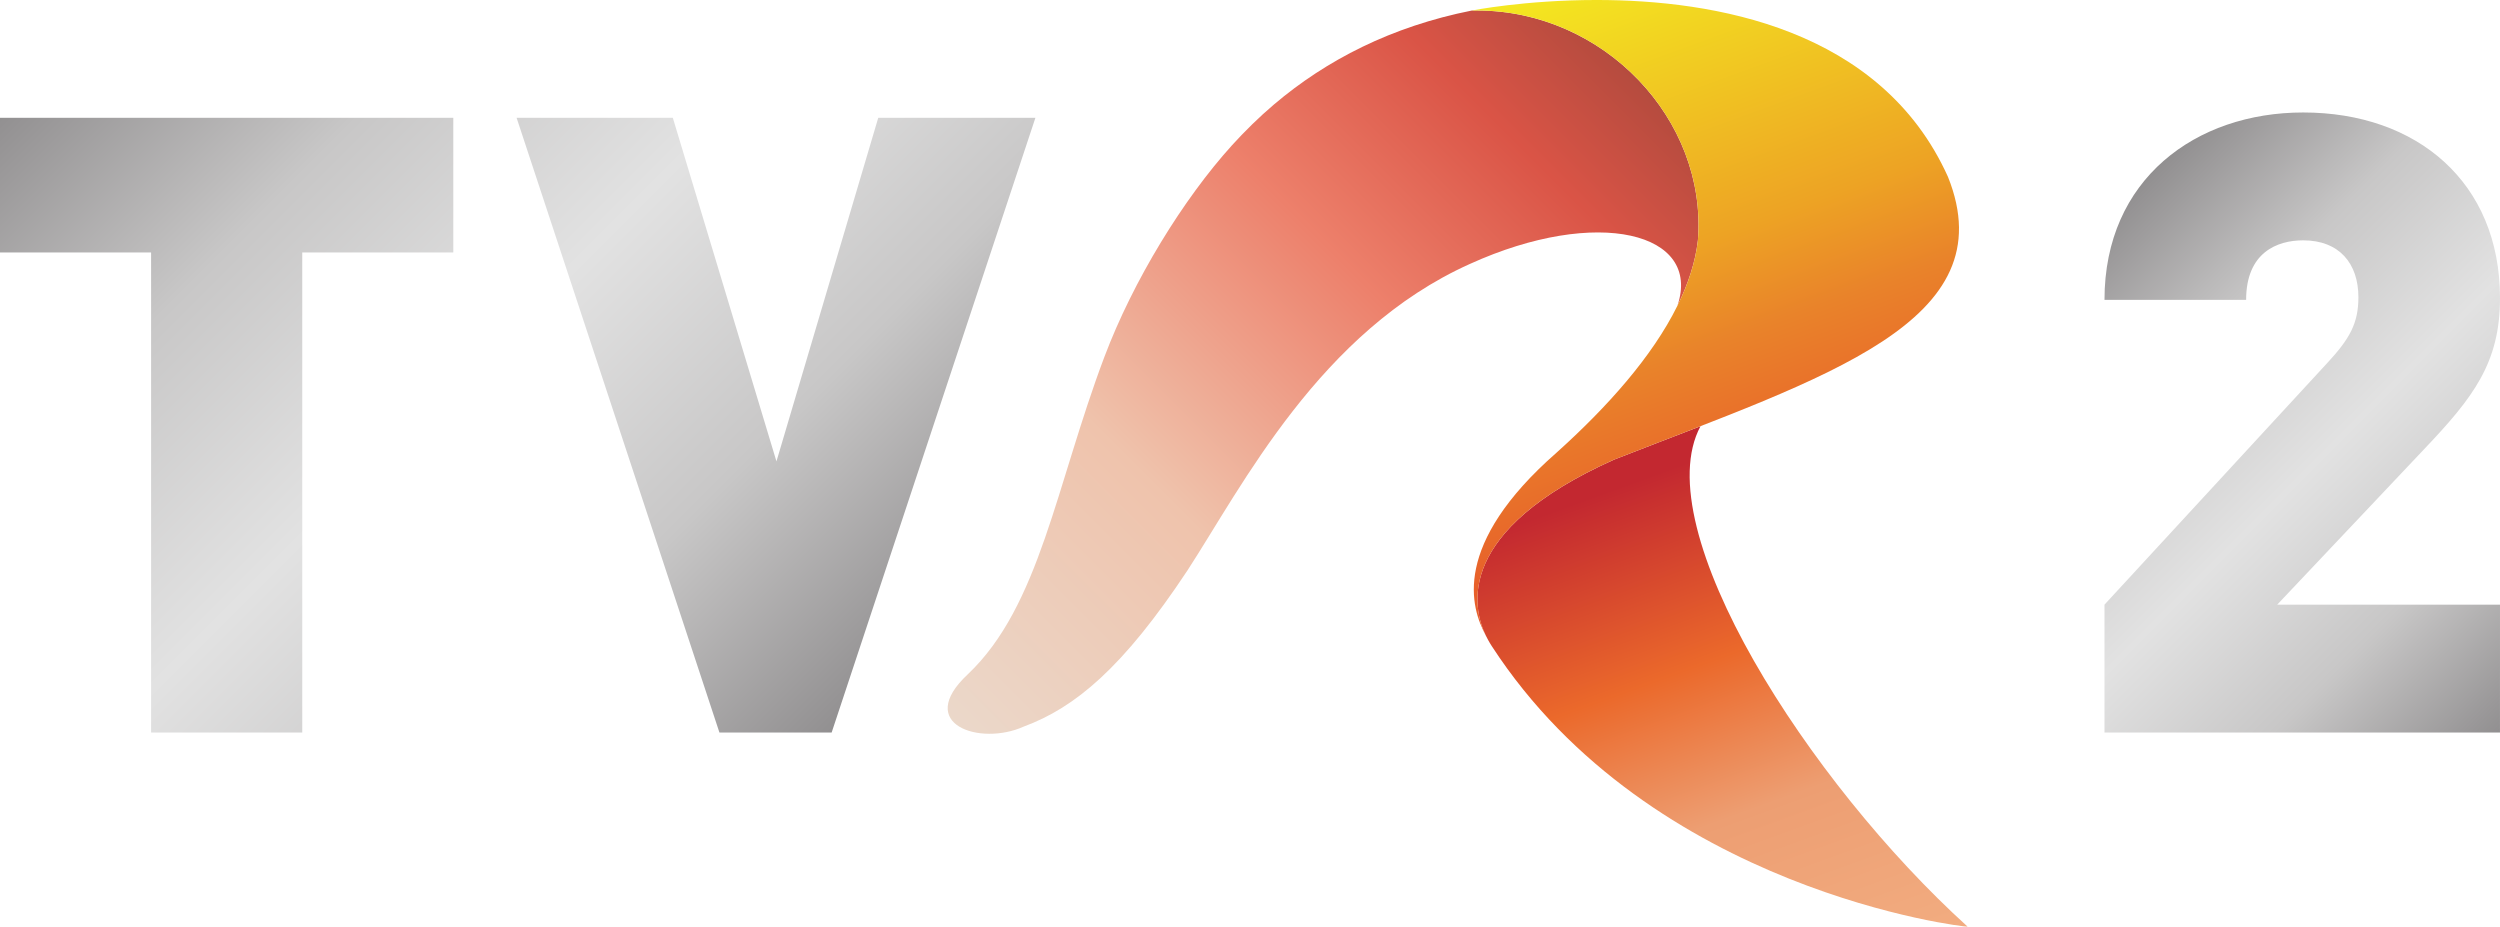 <?xml version="1.0" encoding="UTF-8" standalone="no"?>
<!-- Created with Inkscape (http://www.inkscape.org/) -->

<svg
   width="287.659mm"
   height="106.624mm"
   viewBox="0 0 287.659 106.624"
   version="1.1"
   id="svg5"
   xml:space="preserve"
   xmlns="http://www.w3.org/2000/svg"
   xmlns:svg="http://www.w3.org/2000/svg"><defs
     id="defs2"><linearGradient
       x1="0"
       y1="0"
       x2="1"
       y2="0"
       gradientUnits="userSpaceOnUse"
       gradientTransform="matrix(-88.579,-88.579,88.579,-88.579,-1099.342,157.404)"
       spreadMethod="pad"
       id="linearGradient16302"><stop
         style="stop-opacity:1;stop-color:#918f90"
         offset="0"
         id="stop16292" /><stop
         style="stop-opacity:1;stop-color:#c8c7c7"
         offset="0.25"
         id="stop16294" /><stop
         style="stop-opacity:1;stop-color:#e2e2e2"
         offset="0.5"
         id="stop16296" /><stop
         style="stop-opacity:1;stop-color:#c8c7c7"
         offset="0.75"
         id="stop16298" /><stop
         style="stop-opacity:1;stop-color:#918f90"
         offset="1"
         id="stop16300" /></linearGradient><linearGradient
       x1="0"
       y1="0"
       x2="1"
       y2="0"
       gradientUnits="userSpaceOnUse"
       gradientTransform="matrix(-47.384,-47.384,47.384,-47.384,-903.283,147.134)"
       spreadMethod="pad"
       id="linearGradient16334"><stop
         style="stop-opacity:1;stop-color:#918f90"
         offset="0"
         id="stop16324" /><stop
         style="stop-opacity:1;stop-color:#c8c7c7"
         offset="0.25"
         id="stop16326" /><stop
         style="stop-opacity:1;stop-color:#e2e2e2"
         offset="0.5"
         id="stop16328" /><stop
         style="stop-opacity:1;stop-color:#c8c7c7"
         offset="0.75"
         id="stop16330" /><stop
         style="stop-opacity:1;stop-color:#918f90"
         offset="1"
         id="stop16332" /></linearGradient><linearGradient
       x1="0"
       y1="0"
       x2="1"
       y2="0"
       gradientUnits="userSpaceOnUse"
       gradientTransform="matrix(81.226,-81.226,81.226,81.226,-1088.31,160.624)"
       spreadMethod="pad"
       id="linearGradient16366"><stop
         style="stop-opacity:1;stop-color:#acbfdd"
         offset="0"
         id="stop16356" /><stop
         style="stop-opacity:1;stop-color:#7f8fc4"
         offset="0.343"
         id="stop16358" /><stop
         style="stop-opacity:1;stop-color:#5f7ec4"
         offset="0.5"
         id="stop16360" /><stop
         style="stop-opacity:1;stop-color:#4776b9"
         offset="0.68"
         id="stop16362" /><stop
         style="stop-opacity:1;stop-color:#34318f"
         offset="1"
         id="stop16364" /></linearGradient><linearGradient
       x1="0"
       y1="0"
       x2="1"
       y2="0"
       gradientUnits="userSpaceOnUse"
       gradientTransform="matrix(-23.512,-64.598,64.598,-23.512,-984.771,192.805)"
       spreadMethod="pad"
       id="linearGradient16396"><stop
         style="stop-opacity:1;stop-color:#79c6e4"
         offset="0"
         id="stop16388" /><stop
         style="stop-opacity:1;stop-color:#79c6e4"
         offset="0.146"
         id="stop16390" /><stop
         style="stop-opacity:1;stop-color:#228dba"
         offset="0.545"
         id="stop16392" /><stop
         style="stop-opacity:1;stop-color:#2b4779"
         offset="1"
         id="stop16394" /></linearGradient><linearGradient
       x1="0"
       y1="0"
       x2="1"
       y2="0"
       gradientUnits="userSpaceOnUse"
       gradientTransform="matrix(24.789,68.106,-68.106,24.789,-1014.26,69.314)"
       spreadMethod="pad"
       id="linearGradient16430"><stop
         style="stop-opacity:1;stop-color:#a6dbe9"
         offset="0"
         id="stop16418" /><stop
         style="stop-opacity:1;stop-color:#a6dbe9"
         offset="0.022"
         id="stop16420" /><stop
         style="stop-opacity:1;stop-color:#2ca1db"
         offset="0.348"
         id="stop16422" /><stop
         style="stop-opacity:1;stop-color:#228ecc"
         offset="0.64"
         id="stop16424" /><stop
         style="stop-opacity:1;stop-color:#314a95"
         offset="0.944"
         id="stop16426" /><stop
         style="stop-opacity:1;stop-color:#314a95"
         offset="1"
         id="stop16428" /></linearGradient><linearGradient
       x1="0"
       y1="0"
       x2="1"
       y2="0"
       gradientUnits="userSpaceOnUse"
       gradientTransform="matrix(-83.212,-83.212,83.212,-83.212,-774.849,152.293)"
       spreadMethod="pad"
       id="linearGradient16462"><stop
         style="stop-opacity:1;stop-color:#918f90"
         offset="0"
         id="stop16452" /><stop
         style="stop-opacity:1;stop-color:#c8c7c7"
         offset="0.25"
         id="stop16454" /><stop
         style="stop-opacity:1;stop-color:#e2e2e2"
         offset="0.5"
         id="stop16456" /><stop
         style="stop-opacity:1;stop-color:#c8c7c7"
         offset="0.75"
         id="stop16458" /><stop
         style="stop-opacity:1;stop-color:#918f90"
         offset="1"
         id="stop16460" /></linearGradient><linearGradient
       x1="0"
       y1="0"
       x2="1"
       y2="0"
       gradientUnits="userSpaceOnUse"
       gradientTransform="matrix(-52.267,-52.267,52.267,-52.267,-583.41,152.817)"
       spreadMethod="pad"
       id="linearGradient16494"><stop
         style="stop-opacity:1;stop-color:#918f90"
         offset="0"
         id="stop16484" /><stop
         style="stop-opacity:1;stop-color:#c8c7c7"
         offset="0.25"
         id="stop16486" /><stop
         style="stop-opacity:1;stop-color:#e2e2e2"
         offset="0.5"
         id="stop16488" /><stop
         style="stop-opacity:1;stop-color:#c8c7c7"
         offset="0.75"
         id="stop16490" /><stop
         style="stop-opacity:1;stop-color:#918f90"
         offset="1"
         id="stop16492" /></linearGradient><linearGradient
       x1="0"
       y1="0"
       x2="1"
       y2="0"
       gradientUnits="userSpaceOnUse"
       gradientTransform="matrix(76.351,-76.351,76.351,76.351,-764.553,155.304)"
       spreadMethod="pad"
       id="linearGradient16526"><stop
         style="stop-opacity:1;stop-color:#ebd8ca"
         offset="0"
         id="stop16516" /><stop
         style="stop-opacity:1;stop-color:#efc3ac"
         offset="0.331"
         id="stop16518" /><stop
         style="stop-opacity:1;stop-color:#ed806b"
         offset="0.64"
         id="stop16520" /><stop
         style="stop-opacity:1;stop-color:#da5446"
         offset="0.86"
         id="stop16522" /><stop
         style="stop-opacity:1;stop-color:#b44b3e"
         offset="1"
         id="stop16524" /></linearGradient><linearGradient
       x1="0"
       y1="0"
       x2="1"
       y2="0"
       gradientUnits="userSpaceOnUse"
       gradientTransform="matrix(-22.101,-60.723,60.723,-22.101,-667.227,185.554)"
       spreadMethod="pad"
       id="linearGradient16558"><stop
         style="stop-opacity:1;stop-color:#f2ac80"
         offset="0"
         id="stop16548" /><stop
         style="stop-opacity:1;stop-color:#ed9e72"
         offset="0.326"
         id="stop16550" /><stop
         style="stop-opacity:1;stop-color:#eb692b"
         offset="0.601"
         id="stop16552" /><stop
         style="stop-opacity:1;stop-color:#c32830"
         offset="0.949"
         id="stop16554" /><stop
         style="stop-opacity:1;stop-color:#c32830"
         offset="1"
         id="stop16556" /></linearGradient><linearGradient
       x1="0"
       y1="0"
       x2="1"
       y2="0"
       gradientUnits="userSpaceOnUse"
       gradientTransform="matrix(23.301,64.02,-64.02,23.301,-694.947,69.474)"
       spreadMethod="pad"
       id="linearGradient16592"><stop
         style="stop-opacity:1;stop-color:#f4e820"
         offset="0"
         id="stop16580" /><stop
         style="stop-opacity:1;stop-color:#f4e820"
         offset="0.006"
         id="stop16582" /><stop
         style="stop-opacity:1;stop-color:#eda324"
         offset="0.5"
         id="stop16584" /><stop
         style="stop-opacity:1;stop-color:#e9832a"
         offset="0.669"
         id="stop16586" /><stop
         style="stop-opacity:1;stop-color:#e85f2a"
         offset="0.921"
         id="stop16588" /><stop
         style="stop-opacity:1;stop-color:#e85f2a"
         offset="1"
         id="stop16590" /></linearGradient><clipPath
       clipPathUnits="userSpaceOnUse"
       id="clipPath16612"><path
         d="m 470.744,745.42 -22.157,22.157 22.157,22.157 22.157,-22.157 z"
         id="path16610" /></clipPath><linearGradient
       x1="0"
       y1="0"
       x2="1"
       y2="0"
       gradientUnits="userSpaceOnUse"
       gradientTransform="matrix(-20.884,20.884,20.884,20.884,480.017,757.135)"
       spreadMethod="pad"
       id="linearGradient16624"><stop
         style="stop-opacity:1;stop-color:#918f90"
         offset="0"
         id="stop16614" /><stop
         style="stop-opacity:1;stop-color:#c8c7c7"
         offset="0.25"
         id="stop16616" /><stop
         style="stop-opacity:1;stop-color:#e2e2e2"
         offset="0.5"
         id="stop16618" /><stop
         style="stop-opacity:1;stop-color:#c8c7c7"
         offset="0.75"
         id="stop16620" /><stop
         style="stop-opacity:1;stop-color:#918f90"
         offset="1"
         id="stop16622" /></linearGradient><clipPath
       clipPathUnits="userSpaceOnUse"
       id="clipPath16644"><path
         d="m 424.075,751.433 -16.208,16.208 16.208,16.208 16.208,-16.208 z"
         id="path16642" /></clipPath><linearGradient
       x1="0"
       y1="0"
       x2="1"
       y2="0"
       gradientUnits="userSpaceOnUse"
       gradientTransform="matrix(-14.207,14.207,14.207,14.207,430.92,762.279)"
       spreadMethod="pad"
       id="linearGradient16656"><stop
         style="stop-opacity:1;stop-color:#918f90"
         offset="0"
         id="stop16646" /><stop
         style="stop-opacity:1;stop-color:#c8c7c7"
         offset="0.25"
         id="stop16648" /><stop
         style="stop-opacity:1;stop-color:#e2e2e2"
         offset="0.5"
         id="stop16650" /><stop
         style="stop-opacity:1;stop-color:#c8c7c7"
         offset="0.75"
         id="stop16652" /><stop
         style="stop-opacity:1;stop-color:#918f90"
         offset="1"
         id="stop16654" /></linearGradient><clipPath
       clipPathUnits="userSpaceOnUse"
       id="clipPath16676"><path
         d="m 424.533,768.599 15.072,15.072 15.072,-15.072 -15.072,-15.072 z"
         id="path16674" /></clipPath><linearGradient
       x1="0"
       y1="0"
       x2="1"
       y2="0"
       gradientUnits="userSpaceOnUse"
       gradientTransform="matrix(13.082,13.082,13.082,-13.082,432.604,761.781)"
       spreadMethod="pad"
       id="linearGradient16686"><stop
         style="stop-opacity:1;stop-color:#e9145f"
         offset="0"
         id="stop16678" /><stop
         style="stop-opacity:1;stop-color:#b11959"
         offset="0.419"
         id="stop16680" /><stop
         style="stop-opacity:1;stop-color:#881e59"
         offset="0.793"
         id="stop16682" /><stop
         style="stop-opacity:1;stop-color:#491637"
         offset="1"
         id="stop16684" /></linearGradient><clipPath
       clipPathUnits="userSpaceOnUse"
       id="clipPath16706"><path
         d="m 443.644,754.529 -4.357,11.971 12.088,4.4 4.357,-11.971 z"
         id="path16704" /></clipPath><linearGradient
       x1="0"
       y1="0"
       x2="1"
       y2="0"
       gradientUnits="userSpaceOnUse"
       gradientTransform="matrix(-3.787,10.404,10.404,3.787,449.28,756.597)"
       spreadMethod="pad"
       id="linearGradient16716"><stop
         style="stop-opacity:1;stop-color:#d72835"
         offset="0"
         id="stop16708" /><stop
         style="stop-opacity:1;stop-color:#cb2b29"
         offset="0.299"
         id="stop16710" /><stop
         style="stop-opacity:1;stop-color:#b5212c"
         offset="0.598"
         id="stop16712" /><stop
         style="stop-opacity:1;stop-color:#490f27"
         offset="1"
         id="stop16714" /></linearGradient><clipPath
       clipPathUnits="userSpaceOnUse"
       id="clipPath16736"><path
         d="m 452.036,779.573 5.306,-14.578 -13.683,-4.98 -5.306,14.578 z"
         id="path16734" /></clipPath><linearGradient
       x1="0"
       y1="0"
       x2="1"
       y2="0"
       gradientUnits="userSpaceOnUse"
       gradientTransform="matrix(3.992,-10.969,-10.969,-3.992,444.53,776.487)"
       spreadMethod="pad"
       id="linearGradient16746"><stop
         style="stop-opacity:1;stop-color:#ec4146"
         offset="0"
         id="stop16738" /><stop
         style="stop-opacity:1;stop-color:#ec222d"
         offset="0.348"
         id="stop16740" /><stop
         style="stop-opacity:1;stop-color:#c3293c"
         offset="0.68"
         id="stop16742" /><stop
         style="stop-opacity:1;stop-color:#872223"
         offset="1"
         id="stop16744" /></linearGradient><clipPath
       clipPathUnits="userSpaceOnUse"
       id="clipPath16766"><path
         d="m 503.884,751.581 -16.161,16.161 16.161,16.161 16.161,-16.161 z"
         id="path16764" /></clipPath><linearGradient
       x1="0"
       y1="0"
       x2="1"
       y2="0"
       gradientUnits="userSpaceOnUse"
       gradientTransform="matrix(-14.165,14.165,14.165,14.165,510.709,762.396)"
       spreadMethod="pad"
       id="linearGradient16778"><stop
         style="stop-opacity:1;stop-color:#918f90"
         offset="0"
         id="stop16768" /><stop
         style="stop-opacity:1;stop-color:#c8c7c7"
         offset="0.25"
         id="stop16770" /><stop
         style="stop-opacity:1;stop-color:#e2e2e2"
         offset="0.5"
         id="stop16772" /><stop
         style="stop-opacity:1;stop-color:#c8c7c7"
         offset="0.75"
         id="stop16774" /><stop
         style="stop-opacity:1;stop-color:#918f90"
         offset="1"
         id="stop16776" /></linearGradient><clipPath
       clipPathUnits="userSpaceOnUse"
       id="clipPath16798"><path
         d="m 504.458,768.651 14.967,14.967 14.967,-14.967 -14.967,-14.967 z"
         id="path16796" /></clipPath><linearGradient
       x1="0"
       y1="0"
       x2="1"
       y2="0"
       gradientUnits="userSpaceOnUse"
       gradientTransform="matrix(12.989,12.989,12.989,-12.989,512.473,761.882)"
       spreadMethod="pad"
       id="linearGradient16808"><stop
         style="stop-opacity:1;stop-color:#8dc8ec"
         offset="0"
         id="stop16800" /><stop
         style="stop-opacity:1;stop-color:#31a5e0"
         offset="0.376"
         id="stop16802" /><stop
         style="stop-opacity:1;stop-color:#258fcf"
         offset="0.579"
         id="stop16804" /><stop
         style="stop-opacity:1;stop-color:#2b4c96"
         offset="1"
         id="stop16806" /></linearGradient><clipPath
       clipPathUnits="userSpaceOnUse"
       id="clipPath16828"><path
         d="m 523.435,754.681 -4.326,11.886 12.002,4.369 4.326,-11.886 z"
         id="path16826" /></clipPath><linearGradient
       x1="0"
       y1="0"
       x2="1"
       y2="0"
       gradientUnits="userSpaceOnUse"
       gradientTransform="matrix(-3.76,10.33,10.33,3.76,529.031,756.735)"
       spreadMethod="pad"
       id="linearGradient16838"><stop
         style="stop-opacity:1;stop-color:#eb4c3a"
         offset="0"
         id="stop16830" /><stop
         style="stop-opacity:1;stop-color:#df2e2a"
         offset="0.545"
         id="stop16832" /><stop
         style="stop-opacity:1;stop-color:#9e2b28"
         offset="0.837"
         id="stop16834" /><stop
         style="stop-opacity:1;stop-color:#802323"
         offset="1"
         id="stop16836" /></linearGradient><clipPath
       clipPathUnits="userSpaceOnUse"
       id="clipPath16858"><path
         d="m 531.768,779.548 5.269,-14.476 -13.587,-4.945 -5.269,14.476 z"
         id="path16856" /></clipPath><linearGradient
       x1="0"
       y1="0"
       x2="1"
       y2="0"
       gradientUnits="userSpaceOnUse"
       gradientTransform="matrix(3.964,-10.891,-10.891,-3.964,524.315,776.484)"
       spreadMethod="pad"
       id="linearGradient16868"><stop
         style="stop-opacity:1;stop-color:#f3dd25"
         offset="0"
         id="stop16860" /><stop
         style="stop-opacity:1;stop-color:#f3dd25"
         offset="0.129"
         id="stop16862" /><stop
         style="stop-opacity:1;stop-color:#e98329"
         offset="0.584"
         id="stop16864" /><stop
         style="stop-opacity:1;stop-color:#e85f2a"
         offset="1"
         id="stop16866" /></linearGradient><clipPath
       clipPathUnits="userSpaceOnUse"
       id="clipPath16888"><path
         d="m 537.101,760.24 -7.508,7.508 7.508,7.508 7.508,-7.508 z"
         id="path16886" /></clipPath><linearGradient
       x1="0"
       y1="0"
       x2="1"
       y2="0"
       gradientUnits="userSpaceOnUse"
       gradientTransform="matrix(-7.508,7.508,7.508,7.508,540.856,763.994)"
       spreadMethod="pad"
       id="linearGradient16900"><stop
         style="stop-opacity:1;stop-color:#918f90"
         offset="0"
         id="stop16890" /><stop
         style="stop-opacity:1;stop-color:#c8c7c7"
         offset="0.25"
         id="stop16892" /><stop
         style="stop-opacity:1;stop-color:#e2e2e2"
         offset="0.5"
         id="stop16894" /><stop
         style="stop-opacity:1;stop-color:#c8c7c7"
         offset="0.75"
         id="stop16896" /><stop
         style="stop-opacity:1;stop-color:#918f90"
         offset="1"
         id="stop16898" /></linearGradient><clipPath
       clipPathUnits="userSpaceOnUse"
       id="clipPath16920"><path
         d="m 179.608,751.585 -16.151,16.151 16.151,16.151 16.151,-16.151 z"
         id="path16918" /></clipPath><linearGradient
       x1="0"
       y1="0"
       x2="1"
       y2="0"
       gradientUnits="userSpaceOnUse"
       gradientTransform="matrix(-14.156,14.156,14.156,14.156,186.429,762.394)"
       spreadMethod="pad"
       id="linearGradient16932"><stop
         style="stop-opacity:1;stop-color:#918f90"
         offset="0"
         id="stop16922" /><stop
         style="stop-opacity:1;stop-color:#c8c7c7"
         offset="0.25"
         id="stop16924" /><stop
         style="stop-opacity:1;stop-color:#e2e2e2"
         offset="0.5"
         id="stop16926" /><stop
         style="stop-opacity:1;stop-color:#c8c7c7"
         offset="0.75"
         id="stop16928" /><stop
         style="stop-opacity:1;stop-color:#918f90"
         offset="1"
         id="stop16930" /></linearGradient><clipPath
       clipPathUnits="userSpaceOnUse"
       id="clipPath16952"><path
         d="m 180.165,768.651 14.966,14.966 14.966,-14.966 -14.966,-14.966 z"
         id="path16950" /></clipPath><linearGradient
       x1="0"
       y1="0"
       x2="1"
       y2="0"
       gradientUnits="userSpaceOnUse"
       gradientTransform="matrix(12.989,12.989,12.989,-12.989,188.18,761.882)"
       spreadMethod="pad"
       id="linearGradient16962"><stop
         style="stop-opacity:1;stop-color:#d7d1ec"
         offset="0"
         id="stop16954" /><stop
         style="stop-opacity:1;stop-color:#8b70bf"
         offset="0.39"
         id="stop16956" /><stop
         style="stop-opacity:1;stop-color:#5841a2"
         offset="0.769"
         id="stop16958" /><stop
         style="stop-opacity:1;stop-color:#2e2061"
         offset="1"
         id="stop16960" /></linearGradient><clipPath
       clipPathUnits="userSpaceOnUse"
       id="clipPath16982"><path
         d="m 199.142,754.681 -4.326,11.886 12.002,4.369 4.326,-11.886 z"
         id="path16980" /></clipPath><linearGradient
       x1="0"
       y1="0"
       x2="1"
       y2="0"
       gradientUnits="userSpaceOnUse"
       gradientTransform="matrix(-3.76,10.33,10.33,3.76,204.738,756.735)"
       spreadMethod="pad"
       id="linearGradient16992"><stop
         style="stop-opacity:1;stop-color:#cbbae2"
         offset="0"
         id="stop16984" /><stop
         style="stop-opacity:1;stop-color:#a86ebe"
         offset="0.374"
         id="stop16986" /><stop
         style="stop-opacity:1;stop-color:#7448a8"
         offset="0.681"
         id="stop16988" /><stop
         style="stop-opacity:1;stop-color:#2f2969"
         offset="1"
         id="stop16990" /></linearGradient><clipPath
       clipPathUnits="userSpaceOnUse"
       id="clipPath17012"><path
         d="m 207.475,779.548 5.269,-14.475 -13.587,-4.945 -5.269,14.475 z"
         id="path17010" /></clipPath><linearGradient
       x1="0"
       y1="0"
       x2="1"
       y2="0"
       gradientUnits="userSpaceOnUse"
       gradientTransform="matrix(3.964,-10.891,-10.891,-3.964,200.022,776.484)"
       spreadMethod="pad"
       id="linearGradient17022"><stop
         style="stop-opacity:1;stop-color:#ddd2ed"
         offset="0"
         id="stop17014" /><stop
         style="stop-opacity:1;stop-color:#ba7ec4"
         offset="0.319"
         id="stop17016" /><stop
         style="stop-opacity:1;stop-color:#8944a7"
         offset="0.687"
         id="stop17018" /><stop
         style="stop-opacity:1;stop-color:#492981"
         offset="1"
         id="stop17020" /></linearGradient><clipPath
       clipPathUnits="userSpaceOnUse"
       id="clipPath17042"><path
         d="m 214.529,757.341 -10.325,10.325 10.325,10.325 10.325,-10.325 z"
         id="path17040" /></clipPath><linearGradient
       x1="0"
       y1="0"
       x2="1"
       y2="0"
       gradientUnits="userSpaceOnUse"
       gradientTransform="matrix(-8.127,8.127,8.127,8.127,218.593,763.533)"
       spreadMethod="pad"
       id="linearGradient17054"><stop
         style="stop-opacity:1;stop-color:#918f90"
         offset="0"
         id="stop17044" /><stop
         style="stop-opacity:1;stop-color:#c8c7c7"
         offset="0.25"
         id="stop17046" /><stop
         style="stop-opacity:1;stop-color:#e2e2e2"
         offset="0.5"
         id="stop17048" /><stop
         style="stop-opacity:1;stop-color:#c8c7c7"
         offset="0.75"
         id="stop17050" /><stop
         style="stop-opacity:1;stop-color:#918f90"
         offset="1"
         id="stop17052" /></linearGradient><clipPath
       clipPathUnits="userSpaceOnUse"
       id="clipPath17074"><path
         d="m 356.456,751.831 -15.974,15.974 15.974,15.974 15.974,-15.974 z"
         id="path17072" /></clipPath><linearGradient
       x1="0"
       y1="0"
       x2="1"
       y2="0"
       gradientUnits="userSpaceOnUse"
       gradientTransform="matrix(-14.001,14.001,14.001,14.001,363.202,762.522)"
       spreadMethod="pad"
       id="linearGradient17086"><stop
         style="stop-opacity:1;stop-color:#918f90"
         offset="0"
         id="stop17076" /><stop
         style="stop-opacity:1;stop-color:#c8c7c7"
         offset="0.25"
         id="stop17078" /><stop
         style="stop-opacity:1;stop-color:#e2e2e2"
         offset="0.5"
         id="stop17080" /><stop
         style="stop-opacity:1;stop-color:#c8c7c7"
         offset="0.75"
         id="stop17082" /><stop
         style="stop-opacity:1;stop-color:#918f90"
         offset="1"
         id="stop17084" /></linearGradient><clipPath
       clipPathUnits="userSpaceOnUse"
       id="clipPath17106"><path
         d="m 356.973,768.724 14.821,14.821 14.82,-14.82 -14.821,-14.821 z"
         id="path17104" /></clipPath><linearGradient
       x1="0"
       y1="0"
       x2="1"
       y2="0"
       gradientUnits="userSpaceOnUse"
       gradientTransform="matrix(12.863,12.863,12.863,-12.863,364.91,762.02)"
       spreadMethod="pad"
       id="linearGradient17116"><stop
         style="stop-opacity:1;stop-color:#8dc8ec"
         offset="0"
         id="stop17108" /><stop
         style="stop-opacity:1;stop-color:#31a5e0"
         offset="0.376"
         id="stop17110" /><stop
         style="stop-opacity:1;stop-color:#258fcf"
         offset="0.579"
         id="stop17112" /><stop
         style="stop-opacity:1;stop-color:#2b4c96"
         offset="1"
         id="stop17114" /></linearGradient><clipPath
       clipPathUnits="userSpaceOnUse"
       id="clipPath17136"><path
         d="m 375.765,754.89 -4.284,11.77 11.885,4.326 4.284,-11.77 z"
         id="path17134" /></clipPath><linearGradient
       x1="0"
       y1="0"
       x2="1"
       y2="0"
       gradientUnits="userSpaceOnUse"
       gradientTransform="matrix(-3.723,10.23,10.23,3.723,381.306,756.924)"
       spreadMethod="pad"
       id="linearGradient17146"><stop
         style="stop-opacity:1;stop-color:#8dc8ec"
         offset="0"
         id="stop17138" /><stop
         style="stop-opacity:1;stop-color:#31a5e0"
         offset="0.376"
         id="stop17140" /><stop
         style="stop-opacity:1;stop-color:#258fcf"
         offset="0.579"
         id="stop17142" /><stop
         style="stop-opacity:1;stop-color:#2b4c96"
         offset="1"
         id="stop17144" /></linearGradient><clipPath
       clipPathUnits="userSpaceOnUse"
       id="clipPath17166"><path
         d="m 384.016,779.514 5.217,-14.334 -13.455,-4.897 -5.217,14.334 z"
         id="path17164" /></clipPath><linearGradient
       x1="0"
       y1="0"
       x2="1"
       y2="0"
       gradientUnits="userSpaceOnUse"
       gradientTransform="matrix(3.925,-10.785,-10.785,-3.925,376.636,776.479)"
       spreadMethod="pad"
       id="linearGradient17176"><stop
         style="stop-opacity:1;stop-color:#8dc8ec"
         offset="0"
         id="stop17168" /><stop
         style="stop-opacity:1;stop-color:#31a5e0"
         offset="0.376"
         id="stop17170" /><stop
         style="stop-opacity:1;stop-color:#258fcf"
         offset="0.579"
         id="stop17172" /><stop
         style="stop-opacity:1;stop-color:#2b4c96"
         offset="1"
         id="stop17174" /></linearGradient><clipPath
       clipPathUnits="userSpaceOnUse"
       id="clipPath17196"><path
         d="m 387.748,761.862 v 11.896 h 19.046 v -11.896 z"
         id="path17194" /></clipPath><linearGradient
       x1="0"
       y1="0"
       x2="1"
       y2="0"
       gradientUnits="userSpaceOnUse"
       gradientTransform="matrix(0,11.896,11.896,0,397.271,761.862)"
       spreadMethod="pad"
       id="linearGradient17208"><stop
         style="stop-opacity:1;stop-color:#918f90"
         offset="0"
         id="stop17198" /><stop
         style="stop-opacity:1;stop-color:#e9e9e9"
         offset="0.25"
         id="stop17200" /><stop
         style="stop-opacity:1;stop-color:#918f90"
         offset="0.5"
         id="stop17202" /><stop
         style="stop-opacity:1;stop-color:#d3d2d2"
         offset="0.75"
         id="stop17204" /><stop
         style="stop-opacity:1;stop-color:#5a5758"
         offset="1"
         id="stop17206" /></linearGradient><clipPath
       clipPathUnits="userSpaceOnUse"
       id="clipPath17228"><path
         d="m 397.271,753.134 -14.675,14.675 14.675,14.675 14.675,-14.675 z"
         id="path17226" /></clipPath><linearGradient
       x1="0"
       y1="0"
       x2="1"
       y2="0"
       gradientUnits="userSpaceOnUse"
       gradientTransform="matrix(-13.589,13.589,13.589,13.589,402.979,761.015)"
       spreadMethod="pad"
       id="linearGradient17236"><stop
         style="stop-opacity:1;stop-color:#868484"
         offset="0"
         id="stop17230" /><stop
         style="stop-opacity:1;stop-color:#e9e9e9"
         offset="0.5"
         id="stop17232" /><stop
         style="stop-opacity:1;stop-color:#b2b1b1"
         offset="1"
         id="stop17234" /></linearGradient><clipPath
       clipPathUnits="userSpaceOnUse"
       id="clipPath17246"><path
         d="m 346.432,758.079 h 60.361 v 17.979 h -60.361 z"
         id="path17244" /></clipPath><mask
       maskUnits="userSpaceOnUse"
       x="0"
       y="0"
       width="1"
       height="1"
       id="mask17274"><g
         id="g17300"><g
           clip-path="url(#clipPath17254)"
           id="g17298"><path
             d="m 388.146,773.359 h 18.25 v -11.1 h -18.25 z"
             style="fill:#000000;fill-opacity:1;fill-rule:nonzero;stroke:none"
             id="path17276" /><g
             id="g17296"><g
               id="g17278" /><g
               id="g17294"><g
                 clip-path="url(#clipPath17258)"
                 id="g17292"><g
                   id="g17290"><g
                     id="g17288"><g
                       id="g17286"><g
                         id="g17284"><g
                           clip-path="url(#clipPath17266)"
                           id="g17282"><path
                             d="m 398.337,762.259 h 4.012 c 0.599,0 1.159,0.091 1.665,0.27 v 0 c 0.491,0.174 0.917,0.438 1.262,0.784 v 0 c 0.25,0.251 0.453,0.515 0.601,0.786 v 0 c 0.148,0.272 0.261,0.578 0.337,0.908 v 0 c 0.078,0.343 0.128,0.731 0.149,1.151 v 0 c 0.022,0.441 0.033,0.997 0.033,1.652 v 0 0.006 c -0.702,0.032 -1.411,0.059 -2.128,0.084 v 0 -0.09 c 0,-0.507 -0.005,-0.928 -0.017,-1.251 v 0 c -0.011,-0.329 -0.029,-0.58 -0.053,-0.771 v 0 c -0.027,-0.213 -0.065,-0.381 -0.116,-0.514 v 0 c -0.051,-0.131 -0.121,-0.255 -0.206,-0.37 v 0 c -0.18,-0.26 -0.411,-0.467 -0.69,-0.613 v 0 c -0.279,-0.147 -0.628,-0.221 -1.036,-0.221 v 0 h -1.685 v 3.923 c -0.704,0.011 -1.414,0.017 -2.128,0.02 v 0 z m -10.191,5.55 v -5.55 h 2.128 v 4.712 h 3.903 v -4.712 h 2.128 v 5.754 c -2.807,-0.014 -5.537,-0.084 -8.159,-0.204"
                             style="fill:url(#linearGradient17272);stroke:none"
                             id="path17280" /></g></g></g></g></g></g></g></g></g></g></mask><clipPath
       clipPathUnits="userSpaceOnUse"
       id="clipPath17254"><path
         d="m 388.146,773.359 h 18.25 v -11.1 h -18.25 z"
         id="path17252" /></clipPath><clipPath
       clipPathUnits="userSpaceOnUse"
       id="clipPath17258"><path
         d="m 388.146,768.013 h 18.25 v -5.754 h -18.25 z"
         id="path17256" /></clipPath><clipPath
       clipPathUnits="userSpaceOnUse"
       id="clipPath17266"><path
         d="m 388.146,762.259 v 5.754 h 18.25 v -5.754 z"
         id="path17264" /></clipPath><linearGradient
       x1="0"
       y1="0"
       x2="1"
       y2="0"
       gradientUnits="userSpaceOnUse"
       gradientTransform="matrix(0,5.754,5.754,0,397.271,762.259)"
       spreadMethod="pad"
       id="linearGradient17272"><stop
         style="stop-opacity:1;stop-color:#231f20"
         offset="0"
         id="stop17268" /><stop
         style="stop-opacity:1;stop-color:#ffffff"
         offset="1"
         id="stop17270" /></linearGradient><clipPath
       clipPathUnits="userSpaceOnUse"
       id="clipPath17308"><path
         d="m 388.146,773.359 h 18.25 v -11.1 h -18.25 z"
         id="path17306" /></clipPath><clipPath
       clipPathUnits="userSpaceOnUse"
       id="clipPath17312"><path
         d="m 388.146,762.26 h 18.25 v 11.1 h -18.25 z"
         id="path17310" /></clipPath><clipPath
       clipPathUnits="userSpaceOnUse"
       id="clipPath17342"><path
         d="m 236.029,751.196 -16.421,16.421 16.421,16.421 16.421,-16.421 z"
         id="path17340" /></clipPath><linearGradient
       x1="0"
       y1="0"
       x2="1"
       y2="0"
       gradientUnits="userSpaceOnUse"
       gradientTransform="matrix(-14.393,14.393,14.393,14.393,242.963,762.186)"
       spreadMethod="pad"
       id="linearGradient17354"><stop
         style="stop-opacity:1;stop-color:#918f90"
         offset="0"
         id="stop17344" /><stop
         style="stop-opacity:1;stop-color:#c8c7c7"
         offset="0.25"
         id="stop17346" /><stop
         style="stop-opacity:1;stop-color:#e2e2e2"
         offset="0.5"
         id="stop17348" /><stop
         style="stop-opacity:1;stop-color:#c8c7c7"
         offset="0.75"
         id="stop17350" /><stop
         style="stop-opacity:1;stop-color:#918f90"
         offset="1"
         id="stop17352" /></linearGradient><clipPath
       clipPathUnits="userSpaceOnUse"
       id="clipPath17374"><path
         d="m 303.498,724.566 -43.054,43.054 43.054,43.054 43.054,-43.054 z"
         id="path17372" /></clipPath><linearGradient
       x1="0"
       y1="0"
       x2="1"
       y2="0"
       gradientUnits="userSpaceOnUse"
       gradientTransform="matrix(-41.821,41.821,41.821,41.821,324.053,745.224)"
       spreadMethod="pad"
       id="linearGradient17386"><stop
         style="stop-opacity:1;stop-color:#918f90"
         offset="0"
         id="stop17376" /><stop
         style="stop-opacity:1;stop-color:#c8c7c7"
         offset="0.25"
         id="stop17378" /><stop
         style="stop-opacity:1;stop-color:#e2e2e2"
         offset="0.5"
         id="stop17380" /><stop
         style="stop-opacity:1;stop-color:#c8c7c7"
         offset="0.75"
         id="stop17382" /><stop
         style="stop-opacity:1;stop-color:#918f90"
         offset="1"
         id="stop17384" /></linearGradient><clipPath
       clipPathUnits="userSpaceOnUse"
       id="clipPath17406"><path
         d="m 236.625,768.536 15.2,15.2 15.2,-15.2 -15.2,-15.2 z"
         id="path17404" /></clipPath><linearGradient
       x1="0"
       y1="0"
       x2="1"
       y2="0"
       gradientUnits="userSpaceOnUse"
       gradientTransform="matrix(13.192,13.192,13.192,-13.192,244.765,761.66)"
       spreadMethod="pad"
       id="linearGradient17418"><stop
         style="stop-opacity:1;stop-color:#9ed6d9"
         offset="0"
         id="stop17408" /><stop
         style="stop-opacity:1;stop-color:#94d0bf"
         offset="0.191"
         id="stop17410" /><stop
         style="stop-opacity:1;stop-color:#6ac3ad"
         offset="0.494"
         id="stop17412" /><stop
         style="stop-opacity:1;stop-color:#2caa6f"
         offset="0.73"
         id="stop17414" /><stop
         style="stop-opacity:1;stop-color:#216570"
         offset="1"
         id="stop17416" /></linearGradient><clipPath
       clipPathUnits="userSpaceOnUse"
       id="clipPath17438"><path
         d="m 255.898,754.347 -4.394,12.072 12.19,4.437 4.394,-12.072 z"
         id="path17436" /></clipPath><linearGradient
       x1="0"
       y1="0"
       x2="1"
       y2="0"
       gradientUnits="userSpaceOnUse"
       gradientTransform="matrix(-3.819,10.492,10.492,3.819,261.581,756.434)"
       spreadMethod="pad"
       id="linearGradient17448"><stop
         style="stop-opacity:1;stop-color:#85ccc3"
         offset="0"
         id="stop17440" /><stop
         style="stop-opacity:1;stop-color:#62be9e"
         offset="0.298"
         id="stop17442" /><stop
         style="stop-opacity:1;stop-color:#2c8c98"
         offset="0.646"
         id="stop17444" /><stop
         style="stop-opacity:1;stop-color:#2e4473"
         offset="1"
         id="stop17446" /></linearGradient><clipPath
       clipPathUnits="userSpaceOnUse"
       id="clipPath17468"><path
         d="m 264.361,779.602 5.351,-14.701 -13.799,-5.022 -5.351,14.701 z"
         id="path17466" /></clipPath><linearGradient
       x1="0"
       y1="0"
       x2="1"
       y2="0"
       gradientUnits="userSpaceOnUse"
       gradientTransform="matrix(4.026,-11.061,-11.061,-4.026,256.792,776.491)"
       spreadMethod="pad"
       id="linearGradient17482"><stop
         style="stop-opacity:1;stop-color:#f7e921"
         offset="0"
         id="stop17470" /><stop
         style="stop-opacity:1;stop-color:#f7e921"
         offset="0.006"
         id="stop17472" /><stop
         style="stop-opacity:1;stop-color:#9ccc31"
         offset="0.253"
         id="stop17474" /><stop
         style="stop-opacity:1;stop-color:#6cbf40"
         offset="0.388"
         id="stop17476" /><stop
         style="stop-opacity:1;stop-color:#2ca34c"
         offset="0.567"
         id="stop17478" /><stop
         style="stop-opacity:1;stop-color:#20623b"
         offset="1"
         id="stop17480" /></linearGradient></defs><g
     id="layer1"
     transform="translate(874.51,-71.976)"><path
       d="m -773.455,85.528 -11.714,39.537 -11.924,-39.537 h -17.977 l 23.339,70.732 h 12.914 l 23.445,-70.732 z m -101.055,0 v 15.495 h 17.386 v 55.237 h 17.392 v -55.237 h 17.38 V 85.528 Z"
       style="fill:url(#linearGradient16462);stroke:none;stroke-width:0.353"
       id="path16464"
       clip-path="none" /><path
       d="m -632.359,106.479 h 16.297 c 0,-5.462 3.577,-6.849 6.562,-6.849 v 0 c 4.168,0 6.357,2.675 6.357,6.55 v 0 c 0,2.985 -0.995,4.777 -3.571,7.551 v 0 l -25.646,27.818 v 14.705 l 0.006,0.006 h 45.496 0.006 V 141.549 h -25.634 l 16.894,-17.878 c 5.667,-5.959 8.74,-9.94 8.74,-17.392 v 0 c 0,-13.312 -9.536,-21.361 -22.649,-21.361 v 0 c -12.322,0 -22.859,7.651 -22.859,21.56"
       style="fill:url(#linearGradient16494);stroke:none;stroke-width:0.353"
       id="path16496"
       clip-path="none" /><g
       id="g35654"><path
         d="m -705.158,73.188 c -9.255,1.844 -16.73,5.696 -22.76,10.806 v 0 c -1.739,1.475 -3.343,3.062 -4.853,4.718 v 0 c -5.573,6.164 -11.339,15.513 -14.664,24.329 v 0 c -5.585,14.793 -7.429,28.672 -15.718,36.522 v 0 c -6.182,5.772 1.428,8.283 6.433,6.018 v 0 c 5.918,-2.195 11.403,-6.738 18.844,-17.971 v 0 c 6.31,-9.7 15.238,-27.519 32.495,-35.264 v 0 c 14.687,-6.668 26.711,-3.594 23.884,4.8 v 0 c 1.241,-2.5 2.066,-5.023 2.353,-7.522 v 0 c 1.095,-13.88 -10.806,-26.442 -25.429,-26.442 v 0 c -0.193,0 -0.392,0.006 -0.585,0.006"
         style="fill:url(#linearGradient16526);stroke:none;stroke-width:0.353"
         id="path16528"
         clip-path="none" /><path
         d="m -688.814,124.872 c -18.2,8.16 -16.338,16.929 -14.734,20.231 v 0 c 0.369,0.743 0.667,1.188 0.691,1.223 v 0 c 18.334,28.21 54.634,32.378 54.745,32.272 v 0 c -18.305,-16.59 -37.037,-45.818 -30.733,-57.579 v 0 c -3.208,1.241 -6.556,2.517 -9.969,3.852"
         style="fill:url(#linearGradient16558);stroke:none;stroke-width:0.353"
         id="path16560"
         clip-path="none" /><path
         d="m -705.158,73.188 c 14.892,-0.34 27.121,12.375 26.015,26.436 v 0 c -0.287,2.5 -1.112,5.023 -2.353,7.522 v 0 c -2.909,5.889 -8.09,11.678 -13.891,16.894 v 0 c -12.112,10.613 -9.916,17.86 -8.154,21.062 v 0 c -1.604,-3.29 -3.477,-12.071 14.728,-20.231 v 0 c 24.323,-9.518 45.139,-15.841 38.442,-32.548 v 0 c -7.71,-17.105 -26.951,-20.348 -40.439,-20.348 v 0 c -8.248,0 -14.348,1.212 -14.348,1.212"
         style="fill:url(#linearGradient16592);stroke:none;stroke-width:0.353"
         id="path16594"
         clip-path="none" /></g></g></svg>

